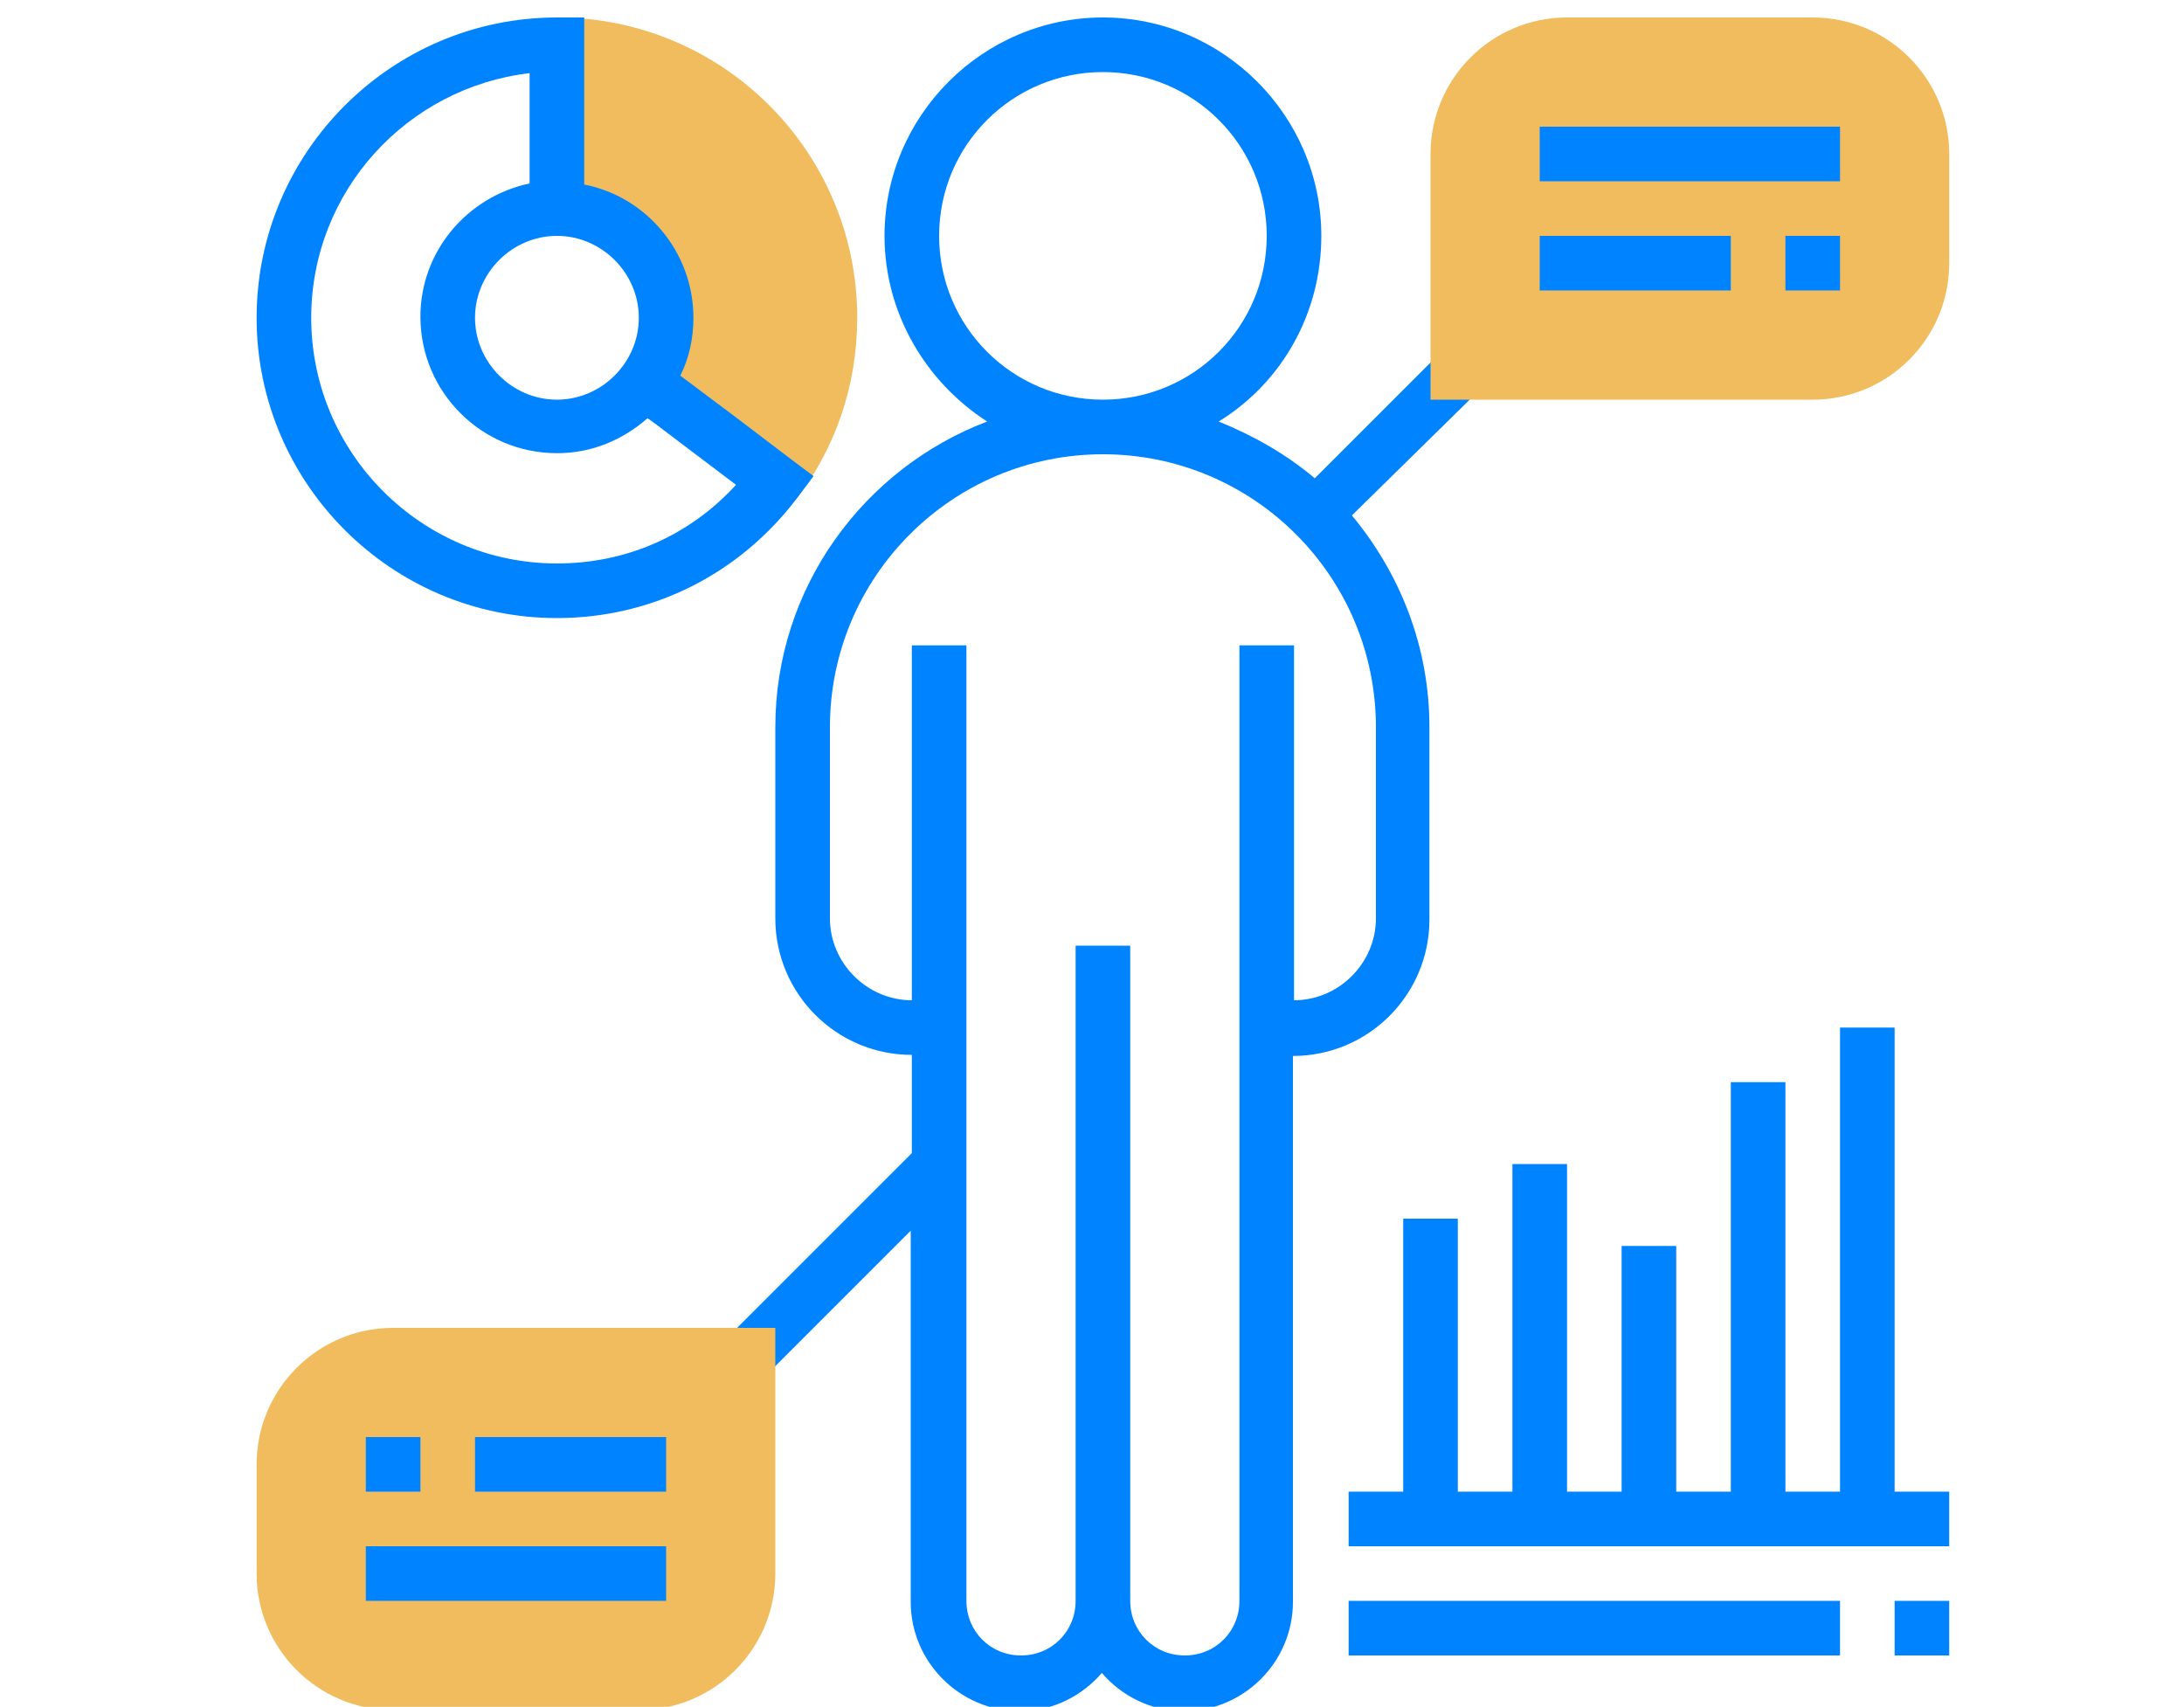 <?xml version="1.0" encoding="utf-8"?>
<!-- Generator: Adobe Illustrator 21.0.2, SVG Export Plug-In . SVG Version: 6.00 Build 0)  -->
<svg version="1.1" id="Layer_1" xmlns="http://www.w3.org/2000/svg" xmlns:xlink="http://www.w3.org/1999/xlink" x="0px" y="0px"
	 viewBox="0 0 200 156.3" style="enable-background:new 0 0 200 156.3;" xml:space="preserve">
<style type="text/css">
	.st0{fill:#0083FF;}
	.st1{fill:#F0BC5E;}
</style>
<title>step-1</title>
<g>
	<path class="st0" d="M135.3,35.9l-3.5-3.5l-11.4,11.4c-2.6-2.2-5.6-3.9-8.8-5.2c5.7-3.5,9.4-9.8,9.4-17c0-11-9-20-20-20
		s-20,9-20,20c0,7.1,3.8,13.4,9.4,17C79.1,42.9,71,53.8,71,66.6v17.5c0,6.9,5.6,12.5,12.5,12.5v9l-16.8,16.8l3.5,3.5l13.2-13.2v34
		c0,5.5,4.5,10,10,10c3,0,5.7-1.4,7.5-3.5c1.8,2.1,4.5,3.5,7.5,3.5c5.5,0,10-4.5,10-10v-50c6.9,0,12.5-5.6,12.5-12.5V66.6
		c0-7.4-2.7-14.1-7.1-19.4L135.3,35.9z M86,21.6c0-8.3,6.7-15,15-15s15,6.7,15,15s-6.7,15-15,15S86,29.9,86,21.6z M126,84.1
		c0,4.1-3.4,7.5-7.5,7.5V59.1h-5v87.5c0,2.8-2.2,5-5,5s-5-2.2-5-5v-60h-5v60c0,2.8-2.2,5-5,5s-5-2.2-5-5V59.1h-5v32.5
		c-4.1,0-7.5-3.4-7.5-7.5V66.6c0-13.8,11.2-25,25-25s25,11.2,25,25V84.1z"/>
	<g>
		<path class="st1" d="M51,1.6v17.5c5.5,0,10,4.5,10,10c0,2.3-0.8,4.3-2,6l12,9l2,1.5c3.5-4.6,5.5-10.3,5.5-16.5
			C78.5,13.9,66.2,1.6,51,1.6z"/>
		<path class="st1" d="M166,1.6h-22.5c-6.9,0-12.5,5.6-12.5,12.5v22.5h35c6.9,0,12.5-5.6,12.5-12.5v-10C178.5,7.2,172.9,1.6,166,1.6
			z"/>
		<path class="st1" d="M23.5,134.1v10c0,6.9,5.6,12.5,12.5,12.5h22.5c6.9,0,12.5-5.6,12.5-12.5v-22.5H36
			C29.1,121.6,23.5,127.2,23.5,134.1z"/>
	</g>
	<path class="st0" d="M141,11.6h27.5v5H141V11.6z"/>
	<path class="st0" d="M163.5,21.6h5v5h-5V21.6z"/>
	<path class="st0" d="M141,21.6h17.5v5H141V21.6z"/>
	<path class="st0" d="M33.5,141.6H61v5H33.5V141.6z"/>
	<path class="st0" d="M33.5,131.6h5v5h-5V131.6z"/>
	<path class="st0" d="M43.5,131.6H61v5H43.5V131.6z"/>
	<path class="st0" d="M173.5,136.6V94.1h-5v42.5h-5V99.1h-5v37.5h-5v-22.5h-5v22.5h-5v-30h-5v30h-5v-25h-5v25h-5v5h55v-5H173.5z"/>
	<path class="st0" d="M173.5,146.6h5v5h-5V146.6z"/>
	<path class="st0" d="M123.5,146.6h45v5h-45V146.6z"/>
	<path class="st0" d="M72.5,42.1l-5-3.8l-5.2-3.9c0.8-1.6,1.2-3.4,1.2-5.3c0-6-4.3-11.1-10-12.2V4.1V1.6H51
		C35.8,1.6,23.5,14,23.5,29.1S35.8,56.6,51,56.6c8.7,0,16.7-4,22-11l1.5-2L72.5,42.1z M58.5,29.1c0,4.1-3.4,7.5-7.5,7.5
		s-7.5-3.4-7.5-7.5s3.4-7.5,7.5-7.5S58.5,25,58.5,29.1z M51,51.6c-12.4,0-22.5-10.1-22.5-22.5c0-11.6,8.8-21.1,20-22.4v10.1
		c-5.7,1.2-10,6.2-10,12.2c0,6.9,5.6,12.5,12.5,12.5c3.2,0,6-1.2,8.3-3.2l0.7,0.5l7.4,5.6C63.1,49.1,57.3,51.6,51,51.6z"/>
</g>
</svg>
